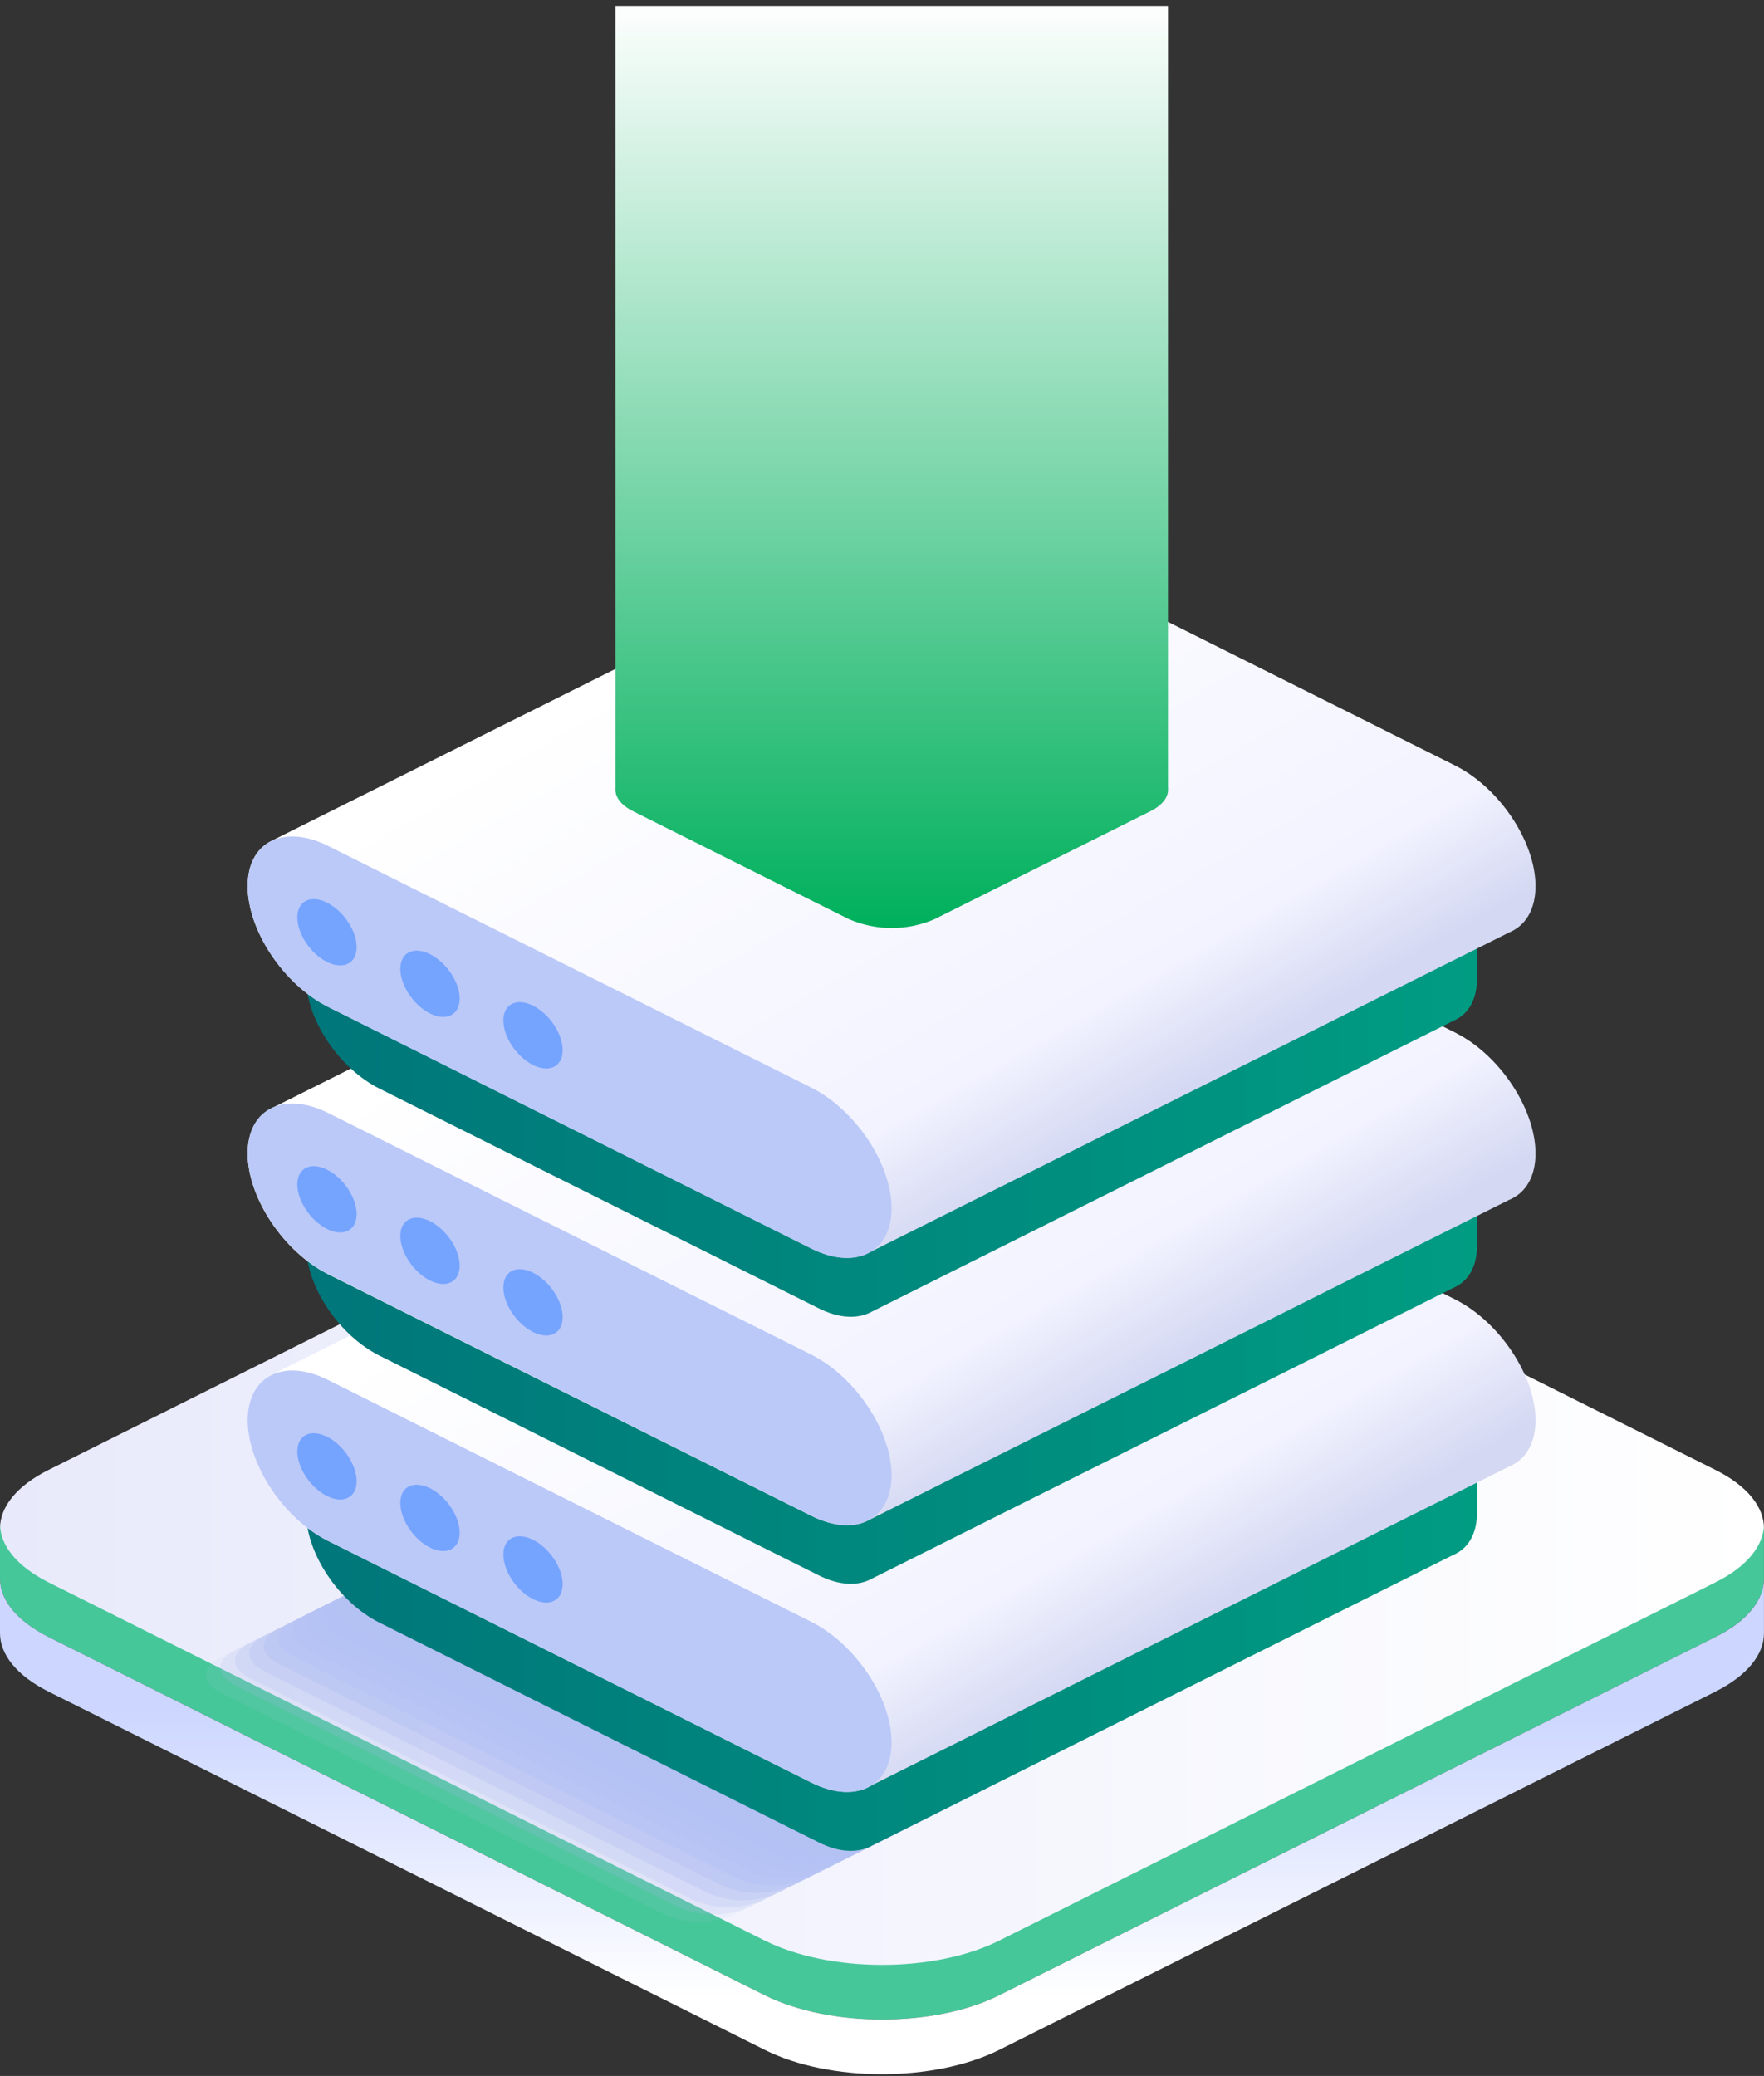 <svg width="198" height="233" viewBox="0 0 198 233" fill="none" xmlns="http://www.w3.org/2000/svg">
<rect x="0" y="0" width="198" height="233" fill="#333333" stroke="none"/>
<g id="Layer 1">
<path id="Vector" d="M5.446 178.13L85.85 218.341C93.111 221.972 104.86 221.972 112.152 218.341L192.55 178.13C199.817 174.5 199.817 168.612 192.55 164.982L112.152 124.771C104.885 121.134 93.141 121.134 85.85 124.771L5.446 164.982C-1.815 168.612 -1.815 174.5 5.446 178.13Z" fill="url(#paint0_linear_783_7964)"/>
<path id="Vector_2" d="M192.55 177.601L112.152 217.812C104.885 221.443 93.141 221.443 85.85 217.812L5.446 177.601C1.815 175.761 0 173.406 0 171.027V177.16C0 179.539 1.84 181.918 5.446 183.734L85.85 223.945C93.111 227.575 104.86 227.575 112.152 223.945L192.55 183.734C196.18 181.894 197.995 179.539 197.995 177.16V171.027C197.995 173.406 196.18 175.786 192.55 177.601Z" fill="#46C79A"/>
<path id="Vector_3" d="M192.55 183.733L112.152 223.945C104.885 227.575 93.141 227.575 85.85 223.945L5.446 183.733C1.815 181.894 0 179.539 0 177.159V183.292C0 185.671 1.84 188.051 5.446 189.866L85.85 230.077C93.111 233.708 104.86 233.708 112.152 230.077L192.55 189.866C196.18 188.026 197.995 185.671 197.995 183.292V177.159C197.995 179.539 196.18 181.918 192.55 183.733Z" fill="url(#paint1_linear_783_7964)"/>
<g id="Group" style="mix-blend-mode:multiply">
<path id="Vector_4" opacity="0.09" d="M24.733 189.954L74.59 214.889C75.822 215.423 77.151 215.698 78.494 215.698C79.837 215.698 81.165 215.423 82.397 214.889L94.662 208.756C96.821 207.677 96.821 205.929 94.662 204.85L44.805 179.915C43.573 179.38 42.244 179.105 40.901 179.105C39.558 179.105 38.23 179.38 36.998 179.915L24.733 186.047C22.574 187.126 22.574 188.874 24.733 189.954Z" fill="#B4C1F3"/>
<path id="Vector_5" opacity="0.18" d="M26.351 189.144L76.209 214.079C77.442 214.614 78.772 214.89 80.115 214.89C81.459 214.89 82.789 214.614 84.022 214.079L96.287 207.947C98.439 206.873 98.439 205.126 96.287 204.046L46.393 179.117C45.16 178.582 43.83 178.306 42.486 178.306C41.142 178.306 39.813 178.582 38.58 179.117L26.315 185.25C24.199 186.311 24.199 188.065 26.351 189.144Z" fill="#B4C1F3"/>
<path id="Vector_6" opacity="0.27" d="M27.995 188.335L77.853 213.263C79.085 213.798 80.413 214.073 81.756 214.073C83.099 214.073 84.427 213.798 85.659 213.263L97.924 207.131C100.083 206.052 100.083 204.304 97.924 203.224L48.067 178.29C46.834 177.759 45.506 177.485 44.164 177.485C42.821 177.485 41.493 177.759 40.26 178.29L27.995 184.422C25.818 185.508 25.818 187.255 27.995 188.335Z" fill="#B4C1F3"/>
<path id="Vector_7" opacity="0.36" d="M29.596 187.537L79.453 212.472C80.686 213.007 82.016 213.283 83.36 213.283C84.704 213.283 86.034 213.007 87.266 212.472L99.531 206.34C101.684 205.261 101.684 203.513 99.531 202.433L49.674 177.498C48.441 176.963 47.111 176.687 45.767 176.687C44.423 176.687 43.094 176.963 41.861 177.498L29.596 183.631C27.443 184.692 27.443 186.44 29.596 187.537Z" fill="#B4C1F3"/>
<path id="Vector_8" opacity="0.45" d="M31.221 186.709L81.078 211.644C82.31 212.179 83.639 212.454 84.982 212.454C86.325 212.454 87.653 212.179 88.885 211.644L101.15 205.512C103.309 204.433 103.309 202.685 101.15 201.605L51.299 176.683C50.067 176.149 48.738 175.873 47.395 175.873C46.053 175.873 44.724 176.149 43.492 176.683L31.227 182.815C29.062 183.858 29.062 185.63 31.221 186.709Z" fill="#B4C1F3"/>
<path id="Vector_9" opacity="0.55" d="M32.84 185.9L82.704 210.829C83.936 211.363 85.264 211.639 86.607 211.639C87.95 211.639 89.278 211.363 90.51 210.829L102.775 204.696C104.934 203.617 104.934 201.869 102.775 200.79L52.893 175.886C51.66 175.355 50.332 175.081 48.99 175.081C47.648 175.081 46.319 175.355 45.087 175.886L32.821 182.018C30.687 183.073 30.687 184.821 32.84 185.9Z" fill="#B4C1F3"/>
<path id="Vector_10" opacity="0.64" d="M34.464 185.084L84.322 210.019C85.555 210.554 86.884 210.83 88.228 210.83C89.572 210.83 90.902 210.554 92.135 210.019L104.4 203.887C106.552 202.808 106.552 201.06 104.4 199.98L54.542 175.045C53.309 174.51 51.98 174.234 50.636 174.234C49.292 174.234 47.962 174.51 46.729 175.045L34.464 181.178C32.287 182.257 32.287 184.005 34.464 185.084Z" fill="#B4C1F3"/>
<path id="Vector_11" opacity="0.73" d="M36.09 184.275L85.947 209.21C87.179 209.744 88.508 210.02 89.851 210.02C91.194 210.02 92.522 209.744 93.754 209.21L106.019 203.077C108.178 201.998 108.178 200.25 106.019 199.171L56.161 174.236C54.929 173.702 53.601 173.426 52.258 173.426C50.915 173.426 49.587 173.702 48.355 174.236L36.09 180.369C33.931 181.448 33.931 183.196 36.09 184.275Z" fill="#B4C1F3"/>
<path id="Vector_12" opacity="0.82" d="M37.709 183.465L87.566 208.4C88.8 208.932 90.129 209.206 91.473 209.206C92.816 209.206 94.145 208.932 95.379 208.4L107.644 202.268C109.797 201.189 109.797 199.441 107.644 198.361L57.762 173.433C56.529 172.898 55.2 172.621 53.856 172.621C52.512 172.621 51.182 172.898 49.949 173.433L37.684 179.565C35.556 180.638 35.556 182.386 37.709 183.465Z" fill="#B4C1F3"/>
<path id="Vector_13" opacity="0.91" d="M39.334 182.631L89.192 207.566C90.424 208.1 91.752 208.376 93.095 208.376C94.438 208.376 95.767 208.1 96.999 207.566L109.264 201.434C111.422 200.354 111.422 198.607 109.264 197.527L59.406 172.592C58.174 172.058 56.846 171.782 55.503 171.782C54.16 171.782 52.831 172.058 51.599 172.592L39.334 178.725C37.194 179.823 37.194 181.57 39.334 182.631Z" fill="#B4C1F3"/>
<path id="Vector_14" d="M40.953 181.84L90.811 206.775C92.043 207.31 93.373 207.586 94.717 207.586C96.061 207.586 97.391 207.31 98.624 206.775L110.889 200.643C113.047 199.563 113.047 197.816 110.889 196.736L61.031 171.801C59.799 171.267 58.47 170.991 57.128 170.991C55.785 170.991 54.456 171.267 53.224 171.801L40.959 177.934C38.8 179.013 38.8 180.792 40.953 181.84Z" fill="#B4C1F3"/>
</g>
<path id="Vector_15" d="M34.361 161.168V169.796C34.361 174.334 38.04 179.847 42.578 182.117L91.86 206.763C94.264 207.99 96.422 207.99 97.925 207.125L163.114 174.524C163.294 174.446 163.47 174.358 163.641 174.261C164.972 173.463 165.787 171.93 165.787 169.796V161.168H34.361Z" fill="url(#paint2_linear_783_7964)"/>
<path id="Vector_16" d="M163.316 145.836L109.11 118.731C106.547 117.449 104.204 117.363 102.585 118.252L30.583 154.262L30.307 154.404C28.756 155.25 27.799 156.967 27.799 159.395C27.799 164.381 31.84 170.434 36.832 172.948L91.038 200.054C93.681 201.379 96.06 201.434 97.71 200.447L169.412 164.59C169.611 164.51 169.804 164.413 169.988 164.301C171.46 163.431 172.355 161.738 172.355 159.395C172.355 154.422 168.308 148.345 163.316 145.836Z" fill="url(#paint3_linear_783_7964)"/>
<path id="Vector_17" d="M91.038 200.066L36.832 172.96C31.84 170.465 27.799 164.375 27.799 159.408C27.799 154.44 31.84 152.392 36.832 154.888L91.038 182.018C96.03 184.514 100.077 190.604 100.077 195.571C100.077 200.539 96.03 202.562 91.038 200.066Z" fill="#BBC9F8"/>
<path id="Vector_18" d="M59.829 172.82C57.989 171.9 56.499 172.642 56.499 174.481C56.499 176.321 57.989 178.56 59.829 179.479C61.669 180.399 63.159 179.651 63.159 177.811C63.159 175.972 61.669 173.733 59.829 172.82ZM48.263 167.036C46.423 166.117 44.933 166.859 44.933 168.698C44.933 170.538 46.423 172.777 48.263 173.696C50.103 174.616 51.599 173.868 51.599 172.028C51.599 170.189 50.103 167.95 48.263 167.03V167.036ZM36.703 161.254C34.863 160.328 33.373 161.076 33.373 162.915C33.373 164.755 34.863 166.994 36.703 167.913C38.543 168.833 40.033 168.085 40.033 166.245C40.033 164.406 38.543 162.167 36.703 161.247V161.254Z" fill="#75A4FF"/>
<path id="Vector_19" d="M34.361 131.198V139.826C34.361 144.365 38.04 149.878 42.578 152.147L91.86 176.793C94.264 178.02 96.422 178.02 97.925 177.155L163.114 144.555C163.294 144.477 163.47 144.389 163.641 144.291C164.972 143.494 165.787 141.961 165.787 139.826V131.198H34.361Z" fill="url(#paint4_linear_783_7964)"/>
<path id="Vector_20" d="M163.316 115.885L109.11 88.804C106.547 87.522 104.204 87.436 102.585 88.325L30.583 124.336L30.307 124.477C28.756 125.323 27.799 127.04 27.799 129.469C27.799 134.454 31.84 140.507 36.832 143.022L91.038 170.127C93.681 171.452 96.06 171.507 97.71 170.52L169.412 134.663C169.611 134.583 169.804 134.487 169.988 134.375C171.46 133.504 172.355 131.811 172.355 129.469C172.355 124.446 168.308 118.375 163.316 115.885Z" fill="url(#paint5_linear_783_7964)"/>
<path id="Vector_21" d="M91.038 170.097L36.832 142.991C31.84 140.495 27.799 134.405 27.799 129.438C27.799 124.47 31.84 122.422 36.832 124.918L91.038 152.03C96.03 154.526 100.077 160.616 100.077 165.583C100.077 170.55 96.03 172.593 91.038 170.097Z" fill="#BBC9F8"/>
<path id="Vector_22" d="M59.829 142.844C57.989 141.924 56.499 142.666 56.499 144.506C56.499 146.345 57.989 148.584 59.829 149.504C61.669 150.423 63.159 149.675 63.159 147.836C63.159 145.996 61.669 143.764 59.829 142.844ZM48.263 137.061C46.423 136.141 44.933 136.883 44.933 138.723C44.933 140.562 46.423 142.801 48.263 143.721C50.103 144.641 51.599 143.892 51.599 142.053C51.599 140.213 50.103 137.981 48.263 137.061ZM36.703 131.278C34.863 130.358 33.373 131.1 33.373 132.94C33.373 134.779 34.863 137.018 36.703 137.938C38.543 138.858 40.033 138.109 40.033 136.27C40.033 134.43 38.543 132.198 36.703 131.278Z" fill="#75A4FF"/>
<path id="Vector_23" d="M34.361 101.228V109.856C34.361 114.395 38.04 119.908 42.578 122.177L91.86 146.824C94.264 148.05 96.422 148.05 97.925 147.185L163.114 114.585C163.294 114.507 163.47 114.419 163.641 114.321C164.972 113.53 165.787 111.991 165.787 109.856V101.228H34.361Z" fill="url(#paint6_linear_783_7964)"/>
<path id="Vector_24" d="M163.316 85.915L109.11 58.803C106.547 57.521 104.204 57.436 102.585 58.331L30.583 94.323L30.307 94.464C28.756 95.31 27.799 97.027 27.799 99.456C27.799 104.442 31.84 110.494 36.832 113.009L91.038 140.115C93.681 141.439 96.06 141.494 97.71 140.513L169.412 104.65C169.611 104.57 169.804 104.474 169.988 104.362C171.46 103.491 172.355 101.798 172.355 99.456C172.355 94.476 168.308 88.411 163.316 85.915Z" fill="url(#paint7_linear_783_7964)"/>
<path id="Vector_25" d="M91.038 140.127L36.832 113.021C31.84 110.525 27.799 104.435 27.799 99.468C27.799 94.501 31.84 92.452 36.832 94.948L91.038 122.06C96.03 124.556 100.077 130.646 100.077 135.613C100.077 140.581 96.03 142.623 91.038 140.127Z" fill="#BBC9F8"/>
<path id="Vector_26" d="M59.829 112.874C57.989 111.954 56.499 112.696 56.499 114.536C56.499 116.375 57.989 118.614 59.829 119.534C61.669 120.454 63.159 119.712 63.159 117.872C63.159 116.032 61.669 113.794 59.829 112.874ZM48.263 107.091C46.423 106.171 44.933 106.913 44.933 108.753C44.933 110.593 46.423 112.831 48.263 113.751C50.103 114.671 51.599 113.922 51.599 112.083C51.599 110.243 50.103 108.011 48.263 107.091ZM36.703 101.308C34.863 100.388 33.373 101.13 33.373 102.97C33.373 104.81 34.863 107.048 36.703 107.968C38.543 108.888 40.033 108.14 40.033 106.3C40.033 104.46 38.543 102.228 36.703 101.308Z" fill="#75A4FF"/>
<path id="Vector_27" d="M129.139 91.054L104.915 103.166C103.4 103.821 101.767 104.159 100.117 104.159C98.466 104.159 96.833 103.821 95.318 103.166L71.094 91.054C68.445 89.73 68.445 87.577 71.094 86.252L95.318 74.141C96.833 73.485 98.466 73.147 100.117 73.147C101.767 73.147 103.4 73.485 104.915 74.141L129.139 86.252C131.788 87.577 131.788 89.73 129.139 91.054Z" fill="#D3DAF3"/>
<path id="Vector_28" style="mix-blend-mode:multiply" d="M69.083 0.667V88.656C69.083 89.521 69.745 90.392 71.07 91.054L95.293 103.166C96.808 103.821 98.442 104.159 100.092 104.159C101.743 104.159 103.376 103.821 104.891 103.166L129.115 91.054C130.439 90.392 131.101 89.521 131.101 88.656V0.667H69.083Z" fill="url(#paint8_linear_783_7964)"/>
</g>
<defs>
<linearGradient id="paint0_linear_783_7964" x1="197.995" y1="171.556" x2="0" y2="171.556" gradientUnits="userSpaceOnUse">
<stop stop-color="white"/>
<stop offset="1" stop-color="#E8EAFB"/>
</linearGradient>
<linearGradient id="paint1_linear_783_7964" x1="98.998" y1="191.761" x2="98.998" y2="224.171" gradientUnits="userSpaceOnUse">
<stop stop-color="#CCD6FF"/>
<stop offset="1" stop-color="white"/>
</linearGradient>
<linearGradient id="paint2_linear_783_7964" x1="165.787" y1="184.453" x2="34.011" y2="184.453" gradientUnits="userSpaceOnUse">
<stop stop-color="#009C82"/>
<stop offset="1" stop-color="#00767A"/>
</linearGradient>
<linearGradient id="paint3_linear_783_7964" x1="82.385" y1="128.506" x2="117.96" y2="190.641" gradientUnits="userSpaceOnUse">
<stop stop-color="white"/>
<stop offset="0.82" stop-color="#F2F3FF"/>
<stop offset="1" stop-color="#D4D8F2"/>
</linearGradient>
<linearGradient id="paint4_linear_783_7964" x1="165.787" y1="154.483" x2="34.011" y2="154.483" gradientUnits="userSpaceOnUse">
<stop stop-color="#009C82"/>
<stop offset="1" stop-color="#00767A"/>
</linearGradient>
<linearGradient id="paint5_linear_783_7964" x1="82.385" y1="98.536" x2="117.96" y2="160.671" gradientUnits="userSpaceOnUse">
<stop stop-color="white"/>
<stop offset="0.82" stop-color="#F2F3FF"/>
<stop offset="1" stop-color="#D4D8F2"/>
</linearGradient>
<linearGradient id="paint6_linear_783_7964" x1="165.787" y1="124.513" x2="34.011" y2="124.513" gradientUnits="userSpaceOnUse">
<stop stop-color="#009C82"/>
<stop offset="1" stop-color="#00767A"/>
</linearGradient>
<linearGradient id="paint7_linear_783_7964" x1="82.385" y1="68.566" x2="117.96" y2="130.701" gradientUnits="userSpaceOnUse">
<stop stop-color="white"/>
<stop offset="0.82" stop-color="#F2F3FF"/>
<stop offset="1" stop-color="#D4D8F2"/>
</linearGradient>
<linearGradient id="paint8_linear_783_7964" x1="100.114" y1="-0.106" x2="100.114" y2="103.841" gradientUnits="userSpaceOnUse">
<stop stop-color="white"/>
<stop offset="1" stop-color="#00B05C"/>
</linearGradient>
</defs>
</svg>
